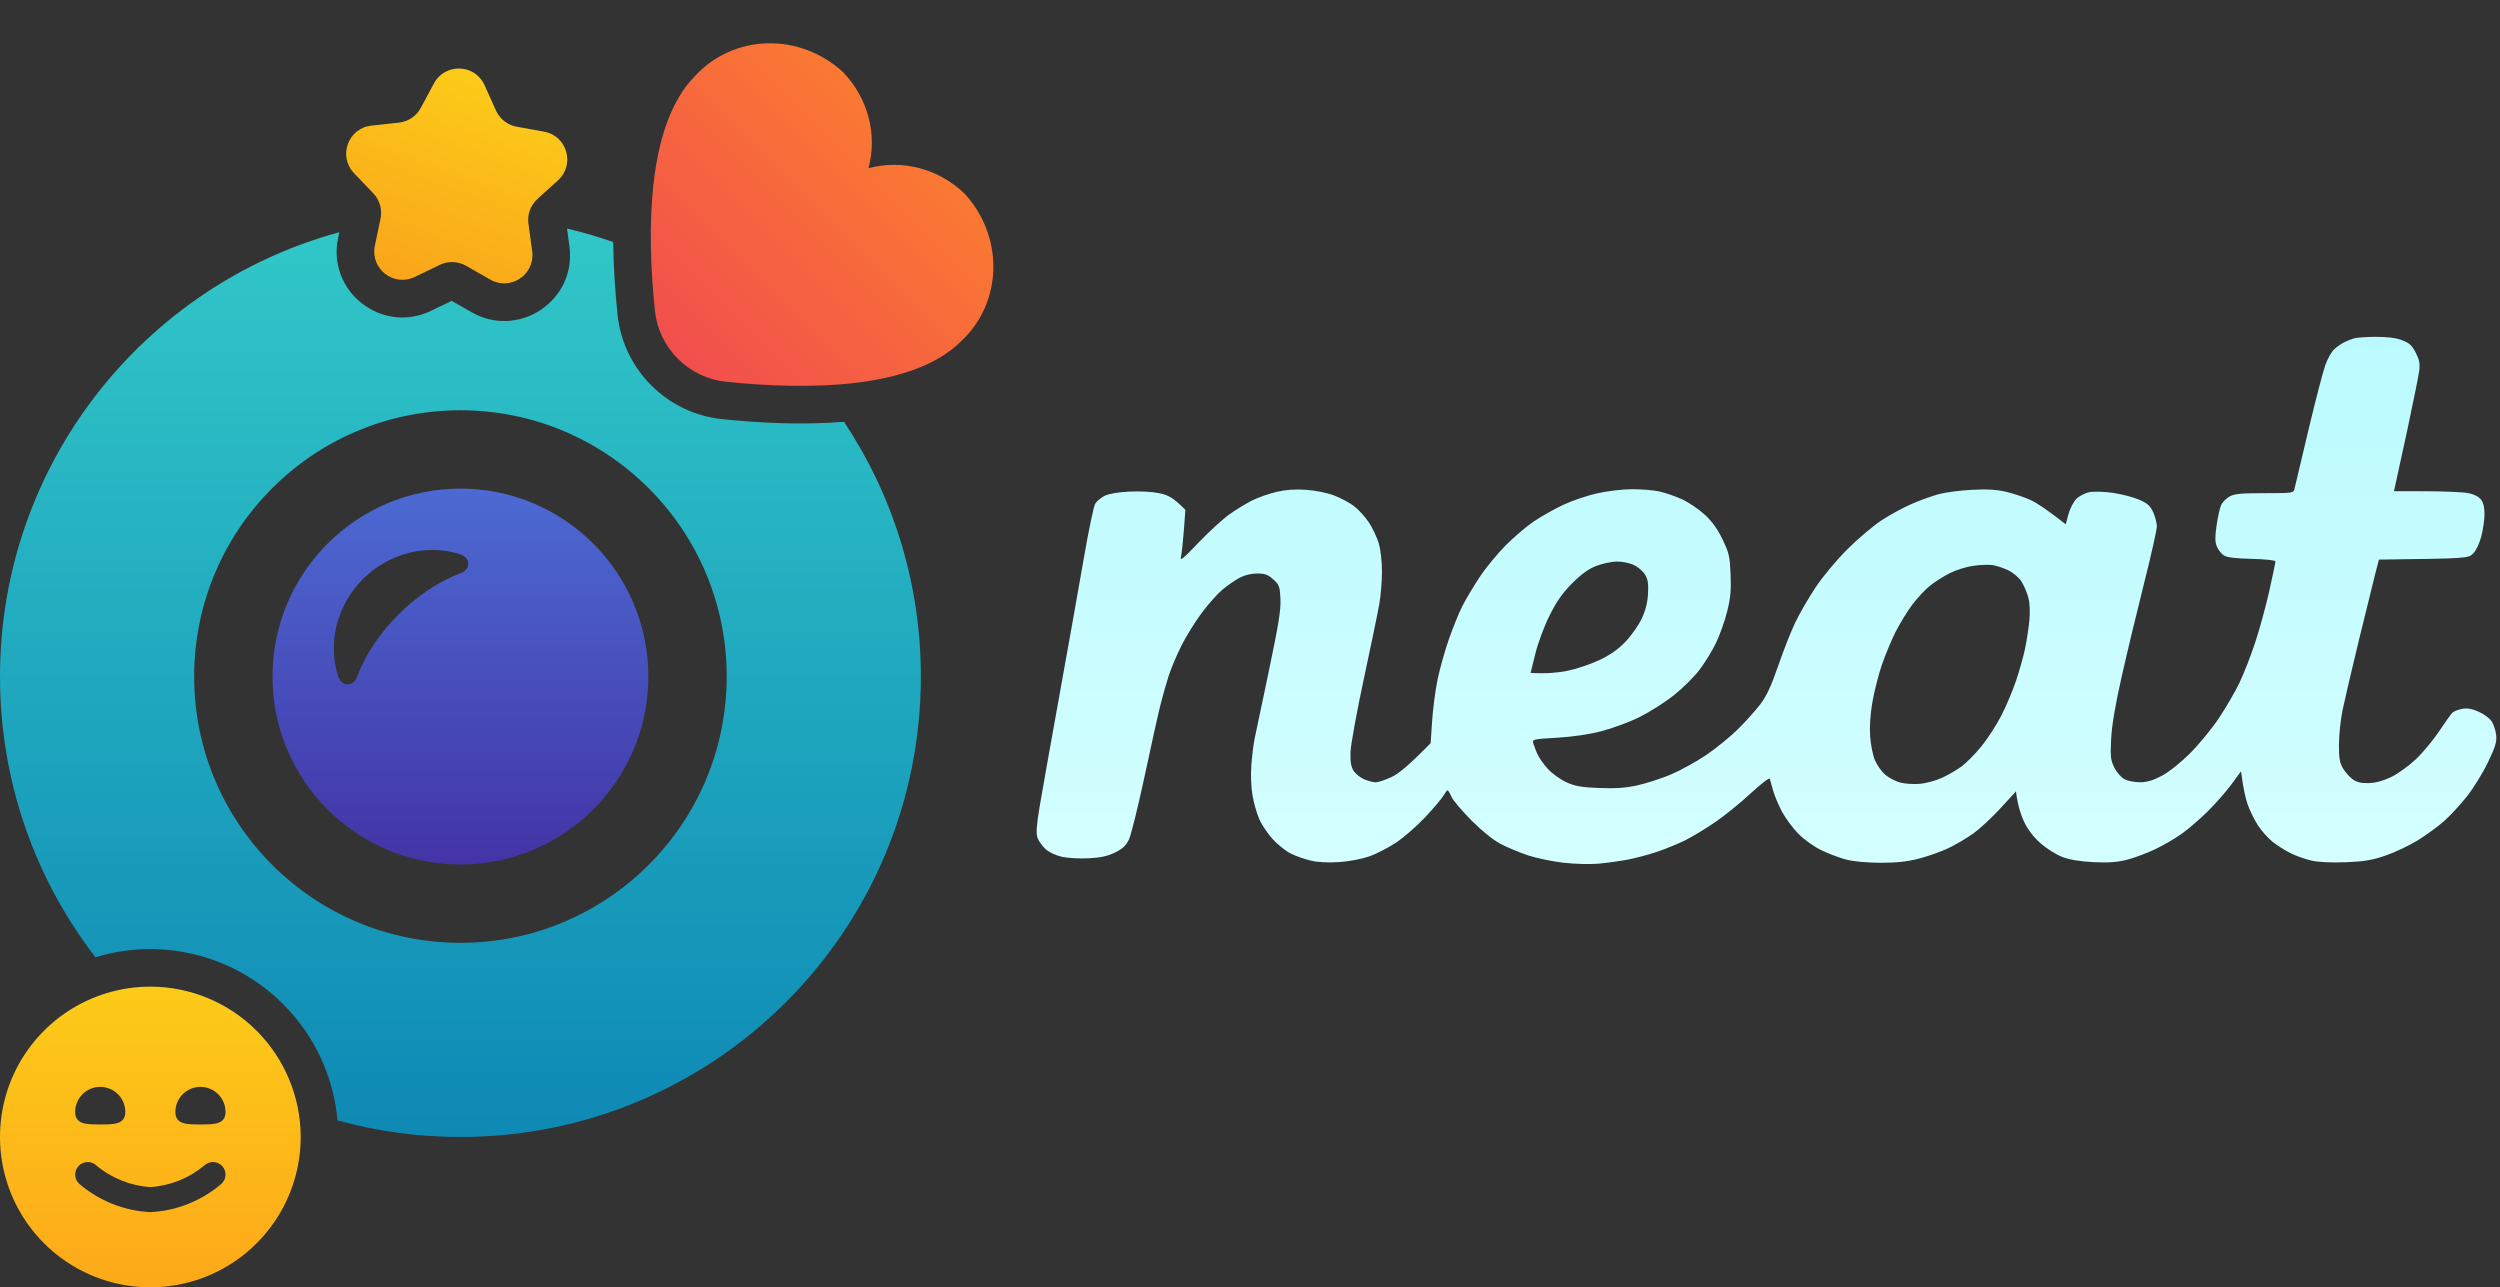 <svg width="668" height="344" viewBox="0 0 668 344" fill="none" xmlns="http://www.w3.org/2000/svg">
<rect x="0" y="0" width="668" height="344" fill="#333333" stroke="none"/>
<path fill-rule="evenodd" clip-rule="evenodd" d="M123.027 130.558C150.76 130.558 173.242 153.041 173.242 180.773C173.242 208.506 150.76 230.988 123.027 230.988C95.294 230.988 72.812 208.506 72.812 180.773C72.812 153.041 95.294 130.558 123.027 130.558ZM120.403 147.436C116.833 146.704 113.007 146.787 109.331 147.708C104.732 148.849 100.384 151.31 96.978 154.726C93.563 158.131 91.103 162.479 89.962 167.078C89.041 170.754 88.957 174.58 89.689 178.149C89.871 179.042 90.103 179.919 90.382 180.773C90.583 181.333 90.889 181.869 91.337 182.264C91.785 182.66 92.333 182.882 92.898 182.882C93.462 182.882 94.01 182.66 94.459 182.264C94.907 181.869 95.213 181.333 95.413 180.773C95.693 180.051 95.987 179.349 96.293 178.669C97.518 175.948 98.925 173.563 100.421 171.41C102.295 168.719 104.301 166.382 106.466 164.212C108.635 162.048 110.972 160.042 113.663 158.167C115.816 156.671 118.202 155.264 120.923 154.039C121.603 153.733 122.304 153.439 123.027 153.16C123.586 152.959 124.123 152.654 124.518 152.206C124.914 151.758 125.136 151.208 125.136 150.644C125.136 150.08 124.913 149.531 124.518 149.083C124.123 148.635 123.586 148.33 123.027 148.129C122.172 147.85 121.296 147.618 120.403 147.436Z" fill="url(#paint0_linear_959_107)"/>
<path d="M94.591 46.266C90.275 41.755 93.005 34.254 99.211 33.572L106.621 32.758C109.086 32.487 111.259 31.021 112.433 28.838L115.963 22.272C118.92 16.774 126.898 17.052 129.464 22.744L132.528 29.54C133.547 31.8 135.613 33.414 138.052 33.856L145.388 35.184C151.531 36.297 153.731 43.971 149.111 48.17L143.594 53.184C141.76 54.852 140.863 57.315 141.197 59.772L142.2 67.159C143.04 73.345 136.422 77.809 131.001 74.713L124.527 71.016C122.374 69.786 119.754 69.695 117.521 70.771L110.806 74.007C105.182 76.718 98.891 71.803 100.16 65.691L101.676 58.392C102.18 55.964 101.458 53.444 99.744 51.653L94.591 46.266Z" fill="url(#paint1_linear_959_107)"/>
<path d="M257.76 51.775C254.38 48.494 250.222 46.136 245.708 44.938C241.194 43.739 236.483 43.743 232.05 44.95C233.257 40.517 233.261 35.806 232.062 31.292C230.864 26.778 228.506 22.62 225.225 19.24C219.693 14.153 212.443 11.398 205.061 11.575C197.679 11.753 190.764 14.849 185.827 20.186C172.817 33.197 172.763 61.562 175.002 83.069C175.498 87.874 177.668 92.407 181.13 95.87C184.593 99.332 189.126 101.502 193.931 101.998C215.438 104.236 243.803 104.183 256.813 91.172C262.151 86.236 265.247 79.321 265.424 71.939C265.602 64.556 262.846 57.307 257.76 51.775Z" fill="url(#paint2_linear_959_107)"/>
<path d="M40.172 263.628C32.227 263.628 24.46 265.984 17.854 270.399C11.247 274.813 6.098 281.087 3.058 288.427C0.017 295.768 -0.778 303.845 0.772 311.638C2.322 319.43 6.148 326.588 11.766 332.206C17.384 337.824 24.542 341.65 32.335 343.2C40.127 344.75 48.205 343.955 55.545 340.914C62.886 337.874 69.159 332.725 73.574 326.119C77.988 319.512 80.344 311.746 80.344 303.8C80.332 293.15 76.096 282.938 68.565 275.407C61.034 267.876 50.823 263.64 40.172 263.628ZM26.781 290.41C28.557 290.41 30.26 291.115 31.516 292.371C32.771 293.626 33.477 295.329 33.477 297.105C33.477 300.453 30.48 300.453 26.781 300.453C23.082 300.453 20.086 300.453 20.086 297.105C20.086 295.329 20.791 293.626 22.047 292.371C23.303 291.115 25.006 290.41 26.781 290.41ZM59.14 316.341C53.824 320.882 47.154 323.535 40.172 323.886C33.19 323.535 26.52 320.882 21.204 316.341C20.542 315.749 20.141 314.919 20.091 314.033C20.066 313.594 20.128 313.154 20.273 312.739C20.418 312.324 20.643 311.942 20.936 311.614C21.229 311.286 21.584 311.019 21.98 310.828C22.376 310.637 22.805 310.526 23.244 310.501C24.131 310.451 25.001 310.755 25.663 311.346C29.755 314.788 34.837 316.835 40.172 317.191C45.51 316.835 50.595 314.785 54.687 311.339C55.016 311.047 55.399 310.822 55.814 310.678C56.229 310.533 56.669 310.472 57.108 310.498C57.547 310.523 57.976 310.635 58.372 310.826C58.768 311.018 59.122 311.285 59.414 311.614C59.707 311.942 59.931 312.325 60.076 312.74C60.22 313.156 60.282 313.595 60.256 314.034C60.23 314.473 60.119 314.903 59.927 315.298C59.736 315.694 59.468 316.048 59.14 316.341ZM53.563 300.453C49.863 300.453 46.867 300.453 46.867 297.105C46.867 295.329 47.573 293.626 48.828 292.371C50.084 291.115 51.787 290.41 53.563 290.41C55.338 290.41 57.041 291.115 58.297 292.371C59.553 293.626 60.258 295.329 60.258 297.105C60.258 300.453 57.262 300.453 53.563 300.453Z" fill="url(#paint3_linear_959_107)"/>
<path fill-rule="evenodd" clip-rule="evenodd" d="M151.506 61.061C155.711 62.057 159.833 63.269 163.858 64.685C163.923 71.474 164.39 78.103 165.013 84.098L165.012 84.099C165.748 91.234 168.959 97.901 174.029 102.971C179.099 108.041 185.767 111.249 192.901 111.985C202.761 113.011 214.336 113.612 225.515 112.698C238.49 132.193 246.053 155.599 246.053 180.773C246.053 248.719 190.972 303.8 123.027 303.8C111.653 303.8 100.641 302.254 90.186 299.365C89.141 287.678 84.029 276.67 75.666 268.307C66.548 259.189 54.288 253.935 41.43 253.603L40.182 253.586H40.172C35.173 253.586 30.231 254.332 25.502 255.777C9.511 235.016 0 209.006 0 180.773C0.001 124.03 38.417 76.259 90.66 62.05L90.329 63.648C87.367 77.911 102.044 89.379 115.166 83.055L120.691 80.392L126.021 83.434C138.67 90.657 154.111 80.242 152.152 65.808L151.506 61.061ZM123.027 109.625C83.733 109.625 51.879 141.48 51.879 180.773C51.879 220.067 83.733 251.921 123.027 251.921C162.321 251.921 194.175 220.067 194.175 180.773C194.175 141.48 162.321 109.625 123.027 109.625Z" fill="url(#paint4_linear_959_107)"/>
<path fill-rule="evenodd" clip-rule="evenodd" d="M634.841 90C637.869 89.99 640.221 90.29 641.821 90.896C643.759 91.626 644.484 92.286 645.477 94.217C646.444 96.095 646.652 97.168 646.422 99.046C646.255 100.377 644.8 107.62 643.179 115.143C641.563 122.665 640.108 129.366 639.673 131.239L648.398 131.261C653.198 131.278 658.213 131.497 659.539 131.76C661.042 132.049 662.32 132.704 662.916 133.477C663.556 134.31 663.872 135.621 663.861 137.41C663.85 138.886 663.463 141.541 663.007 143.312C662.529 145.163 661.611 147.099 660.849 147.872C659.518 149.213 659.506 149.214 635.654 149.525H635.646L634.647 153.394C634.1 155.519 632.124 163.54 630.261 171.213C628.399 178.885 626.455 187.217 625.939 189.723C625.419 192.229 624.983 196.339 624.967 198.844C624.94 202.45 625.155 203.786 625.998 205.23C626.578 206.228 627.738 207.558 628.575 208.18C629.697 209.012 630.82 209.291 632.871 209.248C634.721 209.205 636.72 208.674 638.868 207.654C640.639 206.807 643.63 204.661 645.509 202.885C647.388 201.104 650.201 197.718 651.764 195.357C653.321 192.996 654.921 190.77 655.324 190.405C655.721 190.04 656.897 189.589 657.928 189.401C659.27 189.154 660.538 189.386 662.358 190.196C663.759 190.824 665.321 191.998 665.82 192.808C666.325 193.619 666.846 195.25 666.981 196.43C667.179 198.169 666.76 199.542 664.79 203.673C663.448 206.479 660.918 210.579 659.168 212.795C657.418 215.005 654.669 217.978 653.063 219.395C651.458 220.817 648.328 223.102 646.116 224.481C643.898 225.86 640.033 227.7 637.526 228.569C633.816 229.846 631.802 230.19 626.787 230.388C622.927 230.538 619.508 230.377 617.661 229.964C616.034 229.599 613.5 228.699 612.023 227.958C610.547 227.223 608.372 225.844 607.191 224.894C606.01 223.944 604.27 221.98 603.319 220.531C602.374 219.077 601.14 216.561 600.576 214.941C600.012 213.32 599.383 210.659 598.814 206.088L596.243 209.575C594.831 211.496 592.002 214.716 589.962 216.738C587.922 218.761 584.802 221.46 583.03 222.732C581.259 224.009 577.994 225.908 575.782 226.954C573.565 228.006 570.187 229.261 568.265 229.744C565.699 230.393 563.352 230.56 559.406 230.367C555.841 230.195 553.044 229.733 551.084 228.993C549.441 228.376 546.842 226.74 545.221 225.302C543.299 223.596 541.806 221.632 540.802 219.502C539.97 217.731 539.144 215.199 538.66 211.454L534.537 215.961C532.271 218.44 528.964 221.498 527.192 222.758C525.42 224.019 522.402 225.79 520.48 226.692C518.558 227.593 515.058 228.827 512.696 229.433C509.614 230.227 506.731 230.539 502.495 230.534C498.951 230.528 495.3 230.19 493.367 229.696C491.595 229.24 488.578 228.108 486.655 227.174C484.642 226.197 482.033 224.32 480.481 222.737C479.005 221.23 477.035 218.558 476.106 216.798C475.172 215.038 474.119 212.516 473.759 211.185C473.405 209.855 473.019 208.471 472.906 208.101C472.782 207.714 470.575 209.398 467.73 212.033C464.997 214.571 460.708 218.037 458.2 219.748C455.693 221.455 452.128 223.607 450.281 224.53C448.434 225.452 445.051 226.836 442.764 227.603C440.477 228.371 436.912 229.315 434.845 229.707C432.778 230.093 429.271 230.571 427.059 230.775C424.777 230.979 420.702 230.865 417.664 230.511C414.711 230.163 410.48 229.278 408.268 228.543C406.051 227.802 402.792 226.445 401.02 225.522C399.012 224.476 396.075 222.121 393.213 219.261C390.695 216.739 388.279 213.878 387.844 212.907C387.415 211.936 386.936 211.148 386.791 211.158C386.646 211.165 386.126 211.841 385.643 212.655C385.16 213.471 382.985 216.036 380.811 218.359C378.636 220.682 375.168 223.714 373.1 225.098C371.033 226.477 367.774 228.157 365.852 228.833C363.833 229.535 360.435 230.179 357.799 230.351C354.927 230.544 352.14 230.399 350.283 229.964C348.661 229.589 346.245 228.741 344.913 228.076C343.582 227.416 341.424 225.699 340.109 224.261C338.793 222.823 337.177 220.441 336.516 218.965C335.851 217.49 335.024 214.593 334.67 212.527C334.289 210.284 334.165 206.99 334.369 204.345C334.557 201.909 334.948 198.77 335.238 197.37C335.523 195.969 337.236 187.819 339.04 179.261C341.633 166.942 342.277 162.939 342.138 160.036C341.977 156.688 341.81 156.237 340.216 154.805C338.804 153.539 337.982 153.238 335.92 153.238C334.336 153.232 332.554 153.673 331.222 154.381C330.041 155.014 328.017 156.404 326.723 157.472C325.43 158.534 322.922 161.34 321.15 163.701C319.378 166.062 316.909 170.048 315.658 172.553C314.412 175.059 312.882 178.681 312.264 180.602C311.641 182.522 310.653 186.021 310.063 188.382C309.467 190.743 307.566 199.311 305.832 207.429C304.098 215.542 302.214 223.15 301.65 224.331C300.877 225.94 299.948 226.804 297.935 227.791C295.98 228.752 294.084 229.17 290.954 229.331C288.592 229.46 285.393 229.288 283.841 228.956C282.166 228.602 280.356 227.754 279.379 226.88C278.471 226.07 277.495 224.68 277.205 223.794C276.813 222.609 276.969 220.43 277.801 215.477C278.418 211.785 280.824 198.264 283.143 185.431C285.462 172.596 288.383 156.178 289.634 148.945C290.884 141.714 292.237 135.261 292.64 134.593C293.043 133.928 294.155 132.989 295.116 132.5C296.19 131.953 298.718 131.513 301.693 131.357C304.533 131.212 307.851 131.384 309.746 131.781C312.2 132.296 313.413 132.903 316.726 136.219L316.334 141.643C316.113 144.626 315.77 147.792 315.566 148.677C315.25 150.04 315.963 149.476 320.253 144.985C323.04 142.067 326.766 138.655 328.538 137.405C330.31 136.149 333.027 134.49 334.578 133.718C336.13 132.945 339.029 131.926 341.021 131.448C343.528 130.853 345.966 130.676 348.94 130.875C351.458 131.041 354.572 131.669 356.457 132.382C358.229 133.053 360.644 134.346 361.825 135.253C363.007 136.165 364.773 138.107 365.75 139.572C366.733 141.037 367.925 143.569 368.403 145.189C368.903 146.896 369.267 150.067 369.262 152.701C369.262 155.212 368.95 159.07 368.569 161.286C368.188 163.496 366.32 172.554 364.414 181.407C362.508 190.26 360.908 199.081 360.849 201.013C360.779 203.577 361.004 204.919 361.692 205.976C362.207 206.775 363.48 207.789 364.51 208.234C365.541 208.68 366.932 209.039 367.598 209.033C368.264 209.028 370.137 208.405 371.759 207.649C373.643 206.769 376.081 204.875 382.265 198.577L382.663 192.675C382.877 189.428 383.523 184.481 384.097 181.675C384.666 178.869 386.018 174.039 387.092 170.944C388.171 167.848 389.777 163.862 390.668 162.091C391.554 160.321 393.632 156.822 395.286 154.311C396.94 151.8 400.118 147.926 402.341 145.699C404.569 143.473 407.957 140.586 409.879 139.293C411.801 137.994 415.302 136.026 417.664 134.91C420.026 133.799 424.134 132.404 426.791 131.809C429.455 131.213 433.61 130.719 436.053 130.713C438.491 130.708 441.75 130.971 443.301 131.304C444.853 131.637 447.57 132.565 449.341 133.364C451.113 134.169 453.856 136.009 455.44 137.458C457.448 139.298 458.898 141.305 460.256 144.116C462.001 147.738 462.216 148.677 462.415 153.506C462.587 157.745 462.393 159.827 461.485 163.432C460.852 165.943 459.526 169.683 458.538 171.749C457.55 173.815 455.564 177.061 454.114 178.965C452.67 180.87 449.555 183.955 447.193 185.823C444.831 187.69 440.724 190.292 438.066 191.612C435.409 192.932 430.818 194.627 427.865 195.384C424.455 196.253 420.096 196.891 415.924 197.127C409.68 197.487 409.364 197.557 409.68 198.577C409.858 199.167 410.34 200.433 410.748 201.393C411.156 202.354 412.418 204.162 413.556 205.418C414.695 206.673 416.934 208.288 418.523 209.012C420.875 210.074 422.539 210.369 427.328 210.557C431.693 210.723 434.356 210.542 437.529 209.839C439.891 209.318 443.88 208.03 446.388 206.979C448.895 205.922 453.127 203.604 455.779 201.817C458.437 200.036 462.312 196.886 464.396 194.821C466.473 192.755 469.185 189.734 470.409 188.113C472.031 185.967 473.319 183.182 475.129 177.919C476.498 173.938 478.538 168.744 479.665 166.384C480.788 164.023 483.236 159.8 485.094 156.993C487.037 154.069 490.666 149.713 493.608 146.778C496.427 143.966 500.545 140.474 502.763 139.025C504.974 137.571 508.599 135.602 510.816 134.641C513.028 133.681 516.292 132.506 518.064 132.029C519.836 131.551 523.82 131.03 526.923 130.875C531.073 130.665 533.517 130.815 536.185 131.448C538.177 131.926 541.076 132.909 542.628 133.633C544.179 134.357 546.912 136.106 551.965 140.093L552.684 137.41C553.081 135.935 554.032 134.094 554.794 133.316C555.567 132.533 557.14 131.723 558.332 131.497C559.529 131.272 562.316 131.358 564.641 131.701C566.928 132.039 570.053 132.855 571.583 133.52C573.822 134.491 574.552 135.146 575.331 136.873C575.862 138.054 576.303 139.744 576.313 140.629C576.324 141.515 574.783 148.399 572.883 155.92C570.987 163.443 568.292 174.673 566.896 180.87C565.172 188.527 564.271 193.86 564.094 197.503C563.858 202.23 563.964 203.142 564.974 205.149C565.629 206.458 566.805 207.773 567.729 208.234C568.615 208.68 570.488 209.034 571.889 209.023C573.704 209.007 575.363 208.508 577.661 207.285C579.529 206.292 582.697 203.759 585.199 201.265C587.572 198.904 591.041 194.675 592.909 191.869C594.772 189.063 597.231 184.841 598.364 182.48C599.502 180.119 601.392 175.29 602.563 171.749C603.739 168.208 605.44 161.989 606.347 157.933C607.255 153.876 607.996 150.313 607.996 150.018C607.994 149.702 605.434 149.423 601.687 149.332C597.258 149.225 595.019 148.945 594.176 148.393C593.515 147.958 592.683 146.88 592.329 145.995C591.835 144.766 591.825 143.43 592.276 140.36C592.603 138.145 593.139 135.73 593.467 134.995C593.795 134.255 594.777 133.23 595.658 132.715C596.984 131.937 598.595 131.776 605.043 131.776C612.677 131.776 612.833 131.754 613.101 130.569C613.252 129.903 614.927 122.843 616.822 114.875C618.718 106.907 620.758 99.057 621.359 97.436C621.955 95.816 623.002 93.971 623.678 93.343C624.355 92.72 625.51 91.894 626.251 91.513C626.986 91.138 628.195 90.644 628.936 90.424C629.672 90.199 632.334 90.011 634.841 90ZM532.293 150.973C531.262 150.845 528.964 150.947 527.192 151.193C525.42 151.446 522.645 152.315 521.018 153.125C519.391 153.941 517.012 155.448 515.729 156.473C514.44 157.498 512.298 159.784 510.967 161.555C509.636 163.325 507.606 166.646 506.462 168.931C505.313 171.217 503.66 175.204 502.79 177.785C501.915 180.366 500.803 184.771 500.309 187.577C499.751 190.801 499.52 194.155 499.697 196.698C499.848 198.909 500.417 201.79 500.965 203.089C501.513 204.393 502.742 206.142 503.703 206.979C504.664 207.816 506.473 208.771 507.73 209.098C508.986 209.425 511.338 209.581 512.964 209.447C514.591 209.313 517.243 208.588 518.87 207.848C520.496 207.102 522.848 205.739 524.104 204.816C525.361 203.894 527.724 201.505 529.362 199.515C530.994 197.524 533.394 193.838 534.688 191.333C535.987 188.827 537.78 184.599 538.671 181.944C539.568 179.288 540.652 175.425 541.087 173.359C541.522 171.293 542.038 167.913 542.242 165.847C542.473 163.492 542.37 161.189 541.973 159.676C541.624 158.346 540.797 156.414 540.142 155.384C539.455 154.316 537.914 153.012 536.556 152.358C535.246 151.725 533.324 151.102 532.293 150.973ZM432.026 150.045C430.625 150.061 428.144 150.587 426.523 151.215C424.423 152.03 422.555 153.378 420.064 155.883C417.444 158.518 415.914 160.696 414.024 164.505C412.59 167.381 410.942 171.824 410.233 174.7L408.977 179.797C413.213 180.049 416.376 179.733 418.738 179.261C421.1 178.789 424.933 177.506 427.253 176.417C430.232 175.016 432.315 173.562 434.313 171.48C435.875 169.86 437.83 167.081 438.662 165.311C439.704 163.089 440.229 161.012 440.353 158.603C440.498 155.904 440.315 154.751 439.537 153.506C438.989 152.621 437.648 151.473 436.558 150.958C435.468 150.443 433.428 150.029 432.026 150.045Z" fill="url(#paint5_linear_959_107)"/>
<defs>
<linearGradient id="paint0_linear_959_107" x1="123.027" y1="130.558" x2="123.027" y2="230.988" gradientUnits="userSpaceOnUse">
<stop stop-color="#4C6AD3"/>
<stop offset="1" stop-color="#4334A6"/>
</linearGradient>
<linearGradient id="paint1_linear_959_107" x1="129.83" y1="20.447" x2="109.61" y2="76.002" gradientUnits="userSpaceOnUse">
<stop stop-color="#FCCC19"/>
<stop offset="1" stop-color="#FAA51A"/>
</linearGradient>
<linearGradient id="paint2_linear_959_107" x1="241.493" y1="35.507" x2="181.13" y2="95.87" gradientUnits="userSpaceOnUse">
<stop stop-color="#FB7932"/>
<stop offset="1" stop-color="#F14F4D"/>
</linearGradient>
<linearGradient id="paint3_linear_959_107" x1="40.172" y1="263.628" x2="40.172" y2="343.972" gradientUnits="userSpaceOnUse">
<stop stop-color="#FCCB19"/>
<stop offset="1" stop-color="#FDA919"/>
</linearGradient>
<linearGradient id="paint4_linear_959_107" x1="123.027" y1="61.061" x2="123.027" y2="303.8" gradientUnits="userSpaceOnUse">
<stop stop-color="#31C7C8"/>
<stop offset="1" stop-color="#0E89B5"/>
</linearGradient>
<linearGradient id="paint5_linear_959_107" x1="472.013" y1="90" x2="472.013" y2="230.876" gradientUnits="userSpaceOnUse">
<stop stop-color="#BAFAFE"/>
<stop offset="1" stop-color="#D4FFFF"/>
</linearGradient>
</defs>
</svg>
